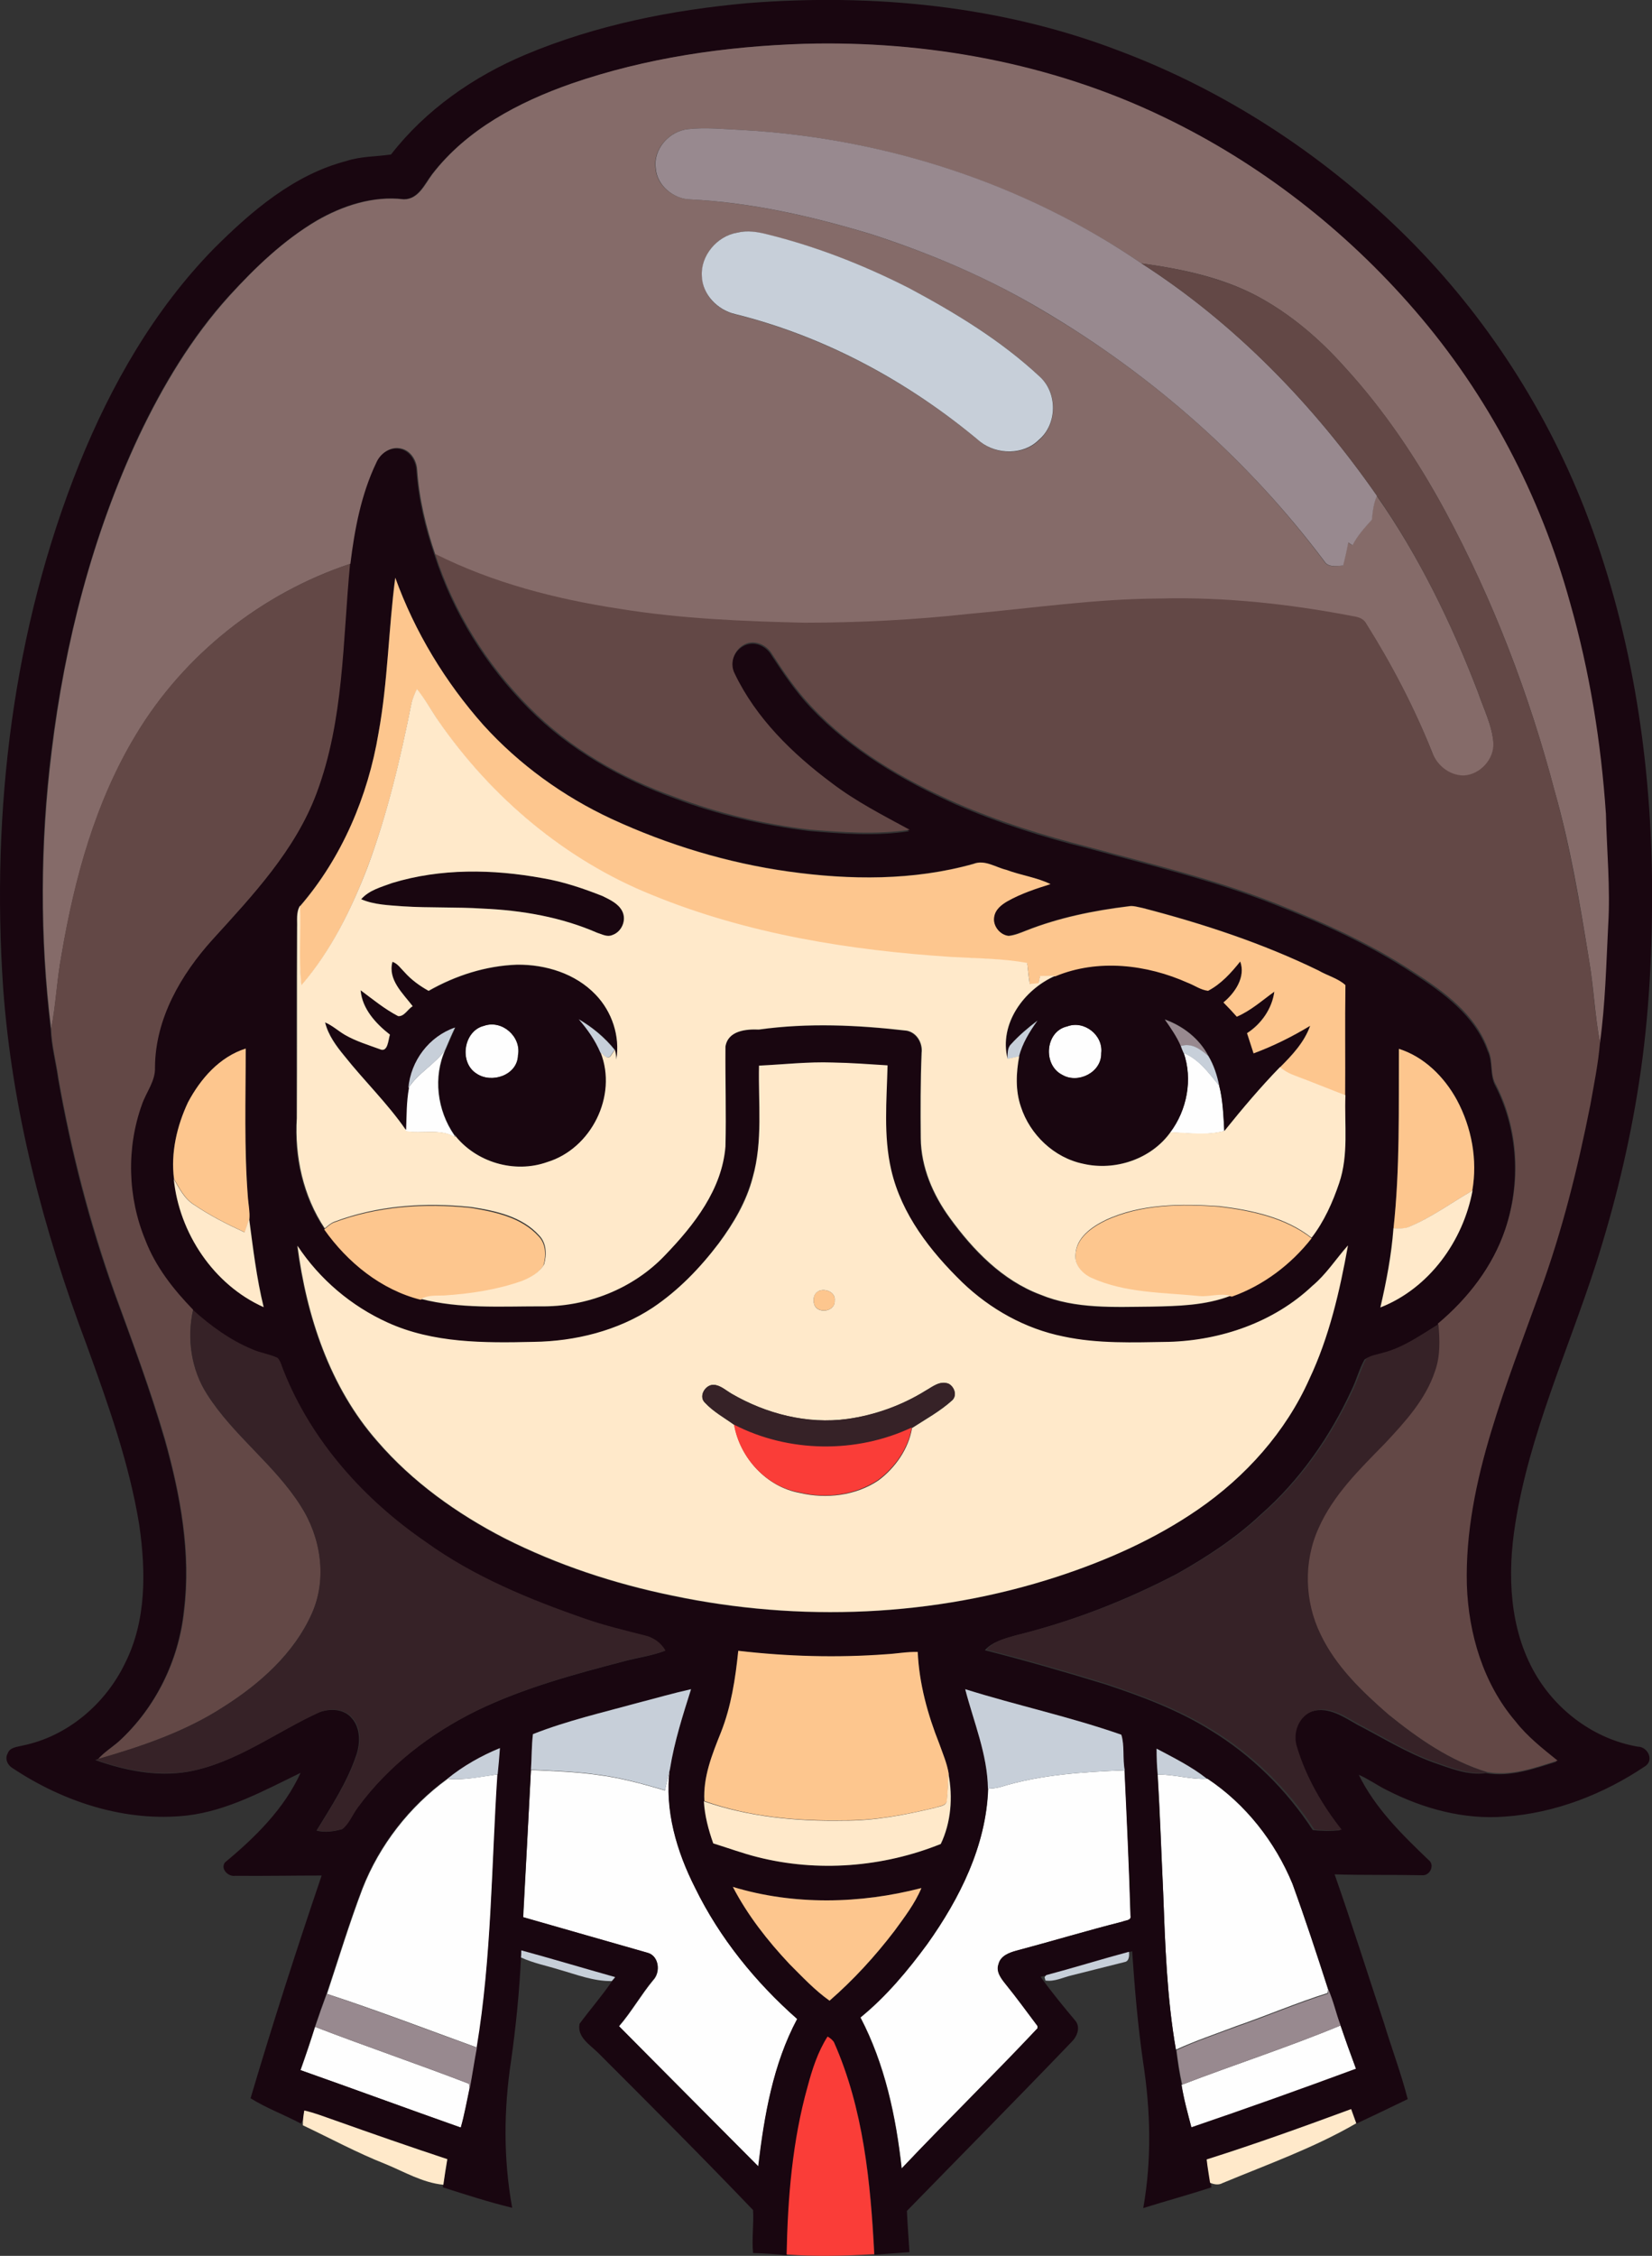 <?xml version="1.0" encoding="iso-8859-1"?>
<!-- Generator: Adobe Illustrator 19.2.0, SVG Export Plug-In . SVG Version: 6.00 Build 0)  -->
<svg version="1.1" id="Layer_1" xmlns="http://www.w3.org/2000/svg" xmlns:xlink="http://www.w3.org/1999/xlink" x="0px" y="0px"
	 viewBox="0 0 580.9 793" enable-background="new 0 0 580.9 793" xml:space="preserve">
<rect x="0" y="0" width="580.9" height="793" fill="#333333" stroke="none"/>
<path fill="#FEFEFE" d="M170.2,360.6c6.4-2.3,13.2,3.9,11.9,10.4c-0.2,7-9.2,10-14.6,6.4C161.4,373.5,163,362.4,170.2,360.6z"/>
<path fill="#FEFEFE" d="M375.3,360.8c5.9-2.3,12.7,3,12,9.4c0.1,6.8-8.2,11-13.8,7.6C366.6,374.3,367.5,362.5,375.3,360.8z"/>
<path fill="#FEFEFE" d="M143.6,382.5c3.4-5.4,9.5-8.4,13-13.6c-4.4,9.7-2.9,21.4,3.1,30.1l0.3,0.8c-5.3-3.2-11.6-1.1-17.4-2.1l0-0.4
	C142.8,392.3,142.7,387.3,143.6,382.5z"/>
<path fill="#FEFEFE" d="M416.2,370.1c5.4,2.2,8.9,7.1,12.5,11.5c1.4,5.2,1.5,10.6,1.8,16c-6.2,1.7-12.7,0.7-19,0.5
	C417.4,390.3,419.4,379.5,416.2,370.1z"/>
<path fill="#FEFEFE" d="M186.7,622.2c7.7,0.4,15.5,0.6,23.2,1.7c8.1,1,16.1,3.2,23.9,5.5c0.5-2.5,1.2-5,1.8-7.5
	c-1.9,14.5,2.4,28.9,8.9,41.8c8.6,17.6,21.2,33.2,35.9,46.1c-8.6,15.9-11.6,34.1-13.7,51.8c-16.3-16.4-32.7-32.9-49-49.3
	c4.4-5.1,7.7-11,12-16.2c2.7-2.8,2.1-8.5-2-9.6c-14.5-4.2-29.1-8.3-43.7-12.5C184.9,656.7,185.8,639.4,186.7,622.2z"/>
<path fill="#FEFEFE" d="M351.7,628.2c14.2-4.4,29.1-5.3,43.8-5.9c0.8,17,1.6,34,2.1,51.1c0.4,1.7-1.8,1.6-2.8,2.1
	c-12.5,3.1-24.9,6.9-37.3,10.2c-2.6,0.7-5.6,1.8-6.3,4.7c-1,2.7,0.9,5.1,2.5,7.1c3.9,4.8,7.5,9.8,11.2,14.7l0,0.8
	c-15.7,16.7-32.1,32.7-47.8,49.3c-2-18.2-5.9-36.7-14.5-53.1c9-7.3,16.6-16.4,23.5-25.8c11.4-16,20.7-34.6,21.4-54.6
	C348.8,628.7,350.3,628.6,351.7,628.2z"/>
<path fill="#FEFEFE" d="M157.3,625.3c5.9,0.6,11.9-0.8,17.8-1.6c-2.2,32.1-2.1,64.3-7.3,96.1c-17.6-6.4-35.1-13.1-52.8-18.9
	c4.1-12.4,7.9-24.9,12.5-37c6-15.3,16.5-28.8,29.8-38.5L157.3,625.3z"/>
<path fill="#FEFEFE" d="M407.1,623.8c5.8-0.1,11.5,1.8,17.3,1.5l0.2,0c13.4,8.9,23.8,22.2,29.9,37c4.5,12.3,8.5,24.6,12.5,37
	c0,0.3-0.1,1-0.2,1.3c-10.8,3.4-21.3,7.9-32,11.6c-7.1,2.7-14.3,5.1-21.3,8.3c-3.2-18.3-3.8-36.9-4.5-55.5
	C408.4,651.4,407.9,637.6,407.1,623.8z"/>
<path fill="#FEFEFE" d="M415.7,732.8c18.5-7.1,37.4-13.2,55.7-20.8c1.7,5.2,3.6,10.3,5.5,15.4c-19.2,7.1-38.5,13.9-57.9,20.6
	c-1.3-5-2.7-10-3.5-15.1L415.7,732.8z"/>
<path fill="#FEFEFE" d="M105.7,727.7c1.8-5,3.5-10.1,5.1-15.2c17.9,6.9,36.2,13.1,54.1,20c0.1,0.4,0.2,1.2,0.3,1.6
	c-1,4.6-1.8,9.3-3.1,13.8C143.3,741.3,124.5,734.4,105.7,727.7z"/>
<g>
	<g>
		<path fill="#190610" d="M262.9,1.1c44.2-3.5,89.5,0.9,131,16.9c36.6,13.8,70.1,35.6,98.2,62.8c28.3,27.4,50.6,61.1,65,97.8
			c16.2,41.5,23.3,86.1,23.8,130.6c0.2,23.9-0.9,47.9-4.6,71.6c-3.3,21.5-8.5,42.8-15.1,63.5c-9.8,30.4-23.4,59.8-28.4,91.5
			c-2.8,17.6-2.1,36.7,7,52.5c7.6,13.2,21,23.1,36.1,25.7c3.4,0,5.8,4.6,2.7,6.8c-14.7,9.9-31.8,16.6-49.6,17.8
			c-14.3,1.1-28.5-2.8-41.1-9.2c-3.5-1.7-6.6-4-10.1-5.5c5.7,11.7,15.2,21,24.5,29.9c2.4,1.8,0.5,5.7-2.3,5.4
			c-10.2-0.2-20.5,0-30.7-0.3c6.1,17.4,11.6,34.9,17.4,52.4c2.7,8.9,6,17.6,8.3,26.6c-6,2.9-12,5.8-18,8.6c-0.6-1.7-1.2-3.4-1.8-5
			c-16.8,6.2-33.7,12.3-50.8,17.7c0.4,2.7,0.8,5.5,1.3,8.2c0.1,0.4,0.2,1.1,0.3,1.5c-7.9,2.6-16,4.8-24,7.3c3-16.8,2.6-34.1,0-51
			c-1.9-13-3-26.2-3.9-39.3l-0.9,0.3c-9.7,2.6-19.4,5.6-29.1,8.2c-0.5,0.1-1.6,0.4-2.2,0.5c3.8,5.3,8,10.4,12.2,15.4
			c2,2.4,0.6,5.7-1.4,7.6c-19.1,19.9-38.5,39.5-57.8,59.3c0.2,4.8,0.6,9.6,0.9,14.5c-4.1,0.3-8.2,0.6-12.3,0.9
			c-1.3-25.3-3.8-51.2-14.2-74.6c-0.5-0.8-1.3-1.5-2.2-1.9c-3.4,5.4-5.4,11.5-7,17.6c-5.4,19.2-6.9,39.2-7.4,59.1
			c-3.9-0.4-7.9-0.7-11.9-0.8c-0.5-5,0.3-10,0-15.1c-17.9-18.7-36.1-36.9-54.4-55.2c-2.8-2.8-7.6-5.6-6.6-10.3
			c3.7-5,7.8-9.7,11.3-14.8c0.3-0.4,0.9-1.1,1.2-1.4c-11-3.1-22-6.4-33-9.4c0,0.6-0.1,1.9-0.1,2.5c-0.6,12.1-1.8,24.2-3.5,36.2
			c-2.6,17.1-2.7,34.6,0.4,51.6c-8.2-2-16.3-4.6-24.4-7.2l0.1-0.7c0.4-3,1-6,1.4-9c-13.3-4.4-26.5-9.1-39.7-13.7
			c-3.5-1.3-6.9-2.6-10.6-3.4c-0.1,0.8-0.3,2.3-0.4,3.1c-0.2,0.3-0.5,1-0.7,1.3c-5.8-3.1-12.1-5.4-17.7-8.9
			c7.8-26.3,16.2-52.4,25-78.3c-10.1,0-20.3,0.2-30.4,0.1c-2.4,0.4-5.3-2.4-3.6-4.7c10.6-8.8,20.8-18.8,26.6-31.5
			c-12.8,6.2-25.6,13.3-39.9,15c-21.6,2.4-43.4-4.7-61.3-16.6c-1.8-1-2.9-3.3-1.8-5.2c0.7-2.2,3.4-2.3,5.3-2.8
			c15.7-3.2,29.1-14.6,36-29c7.5-14.9,7.3-32.2,5-48.3c-3.5-21.8-11-42.7-18.5-63.4C15.3,432.5,4.2,390.3,1.1,347.2
			c-4.2-62.3,3.4-126,26.8-184.2c11.2-27.7,26.3-54.1,47.2-75.5c13.2-13.2,28.2-26.1,46.7-30.9c5.1-1.7,10.5-1.5,15.7-2.3
			c12.2-15.7,29-27.4,47.3-35.1C209.6,8.8,236.2,3.5,262.9,1.1z M200.9,29.4c-18.5,6.4-36.8,16.1-49,31.8c-2.7,3.5-4.9,8.9-10,8.8
			c-10.7-1.3-21.4,2.2-30.6,7.5C99.6,84.5,89.7,94,80.5,104c-13.2,14.5-23.4,31.6-31.8,49.3c-16.3,34.9-26,72.7-30.7,110.9
			c-4,32.4-4.1,65.2-0.2,97.5c0.2,5.9,1.8,11.7,2.6,17.5c4.5,25.6,11,50.9,19.8,75.4c6.3,17.1,12.6,34.1,17.7,51.6
			c5.5,19.5,9.2,39.9,6.7,60.1c-1.8,17.4-10,34.1-22.9,45.9c-2.4,2.1-5.1,3.8-7.3,6.2c-0.2,0.1-0.7,0.2-0.9,0.3
			c10.4,3.7,21.7,6,32.7,4.1c16.9-3.1,30.8-14,46.1-20.9c3.8-1.4,8.7-1.2,11.4,2.1c3.1,3.5,3,8.7,1.6,12.9
			c-3.2,9.6-8.8,18.1-14,26.6c2.9,0.8,6.2,0.3,9-0.5c2.4-2,3.5-5.1,5.4-7.6c10.8-14.7,25.6-26,41.8-34c16.5-8,34.3-12.8,51.9-17.4
			c4.8-1.3,9.7-1.9,14.4-3.7c-1.6-2.7-4.2-4.6-7.2-5.3c-7.1-1.8-14.2-3.5-21.1-5.9c-19.6-6.9-39.1-14.8-56-27
			c-21.7-14.9-40.1-35.4-49.9-60c-0.7-1.6-1.1-3.4-2.2-4.7c-2.9-1.3-6-1.8-8.9-3c-7.7-3.2-14.7-8.2-20.8-13.8
			c-7-7.1-13.2-15.2-16.8-24.5c-6.2-15-6.7-32.4-1.2-47.6c1.5-4.4,4.8-8.3,4.6-13.1c0.1-17.1,9.1-32.7,20.3-45
			c14.1-15.5,29-31.3,36.5-51.3c9.7-25.8,9.2-53.7,11.8-80.7c1.5-12.1,3.8-24.4,9.1-35.5c1.4-3.2,4.9-5.8,8.5-5.1
			c3.5,0.6,5.7,4.1,5.9,7.5c0.7,10.2,3.1,20.3,6.4,29.9c6.5,20.3,18.1,38.8,33.1,53.9c14.3,14.4,32.4,24.7,51.4,31.6
			c15.1,5.7,31,9.4,47.1,11.4c11.7,1,23.6,1.9,35.3,0.1c-9.4-5.1-19-10-27.5-16.5c-13.7-10.2-26.4-22.7-34-38.3
			c-2.2-4.1,0.1-9.4,4.4-10.8c3.4-1.1,7,0.8,8.7,3.8c4.2,6.4,8.5,12.8,13.8,18.4c14.2,15,32.3,25.6,51,34
			c15,6.5,30.6,11.5,46.4,15.4c22,6,44.3,11.3,65.5,19.7c16.9,6.6,33.6,14.2,48.8,24.2c10.7,6.9,21.9,15,26.3,27.4
			c1.9,3.9,0.6,8.6,2.8,12.4c7.9,15.5,8.8,34.1,3.3,50.5c-4.5,13.2-13.3,24.5-23.8,33.4c-6.3,3.9-12.5,8.3-19.8,10.1
			c-1.9,0.6-4.1,0.8-5.8,2c-1.9,3.4-2.8,7.1-4.5,10.6c-7.6,16.5-18.3,31.9-32,43.9c-8.7,8.2-18.8,14.8-29.2,20.7
			c-18.1,9.5-37.4,17-57.3,21.9c-3.8,1.1-7.8,2.1-10.5,5.1c14.2,3.6,28.4,7.7,42.4,12c12.7,4.2,25.5,9,36.9,16.1
			c14.5,8.8,26.8,21,36,35.1c3.2,0.4,6.4,0.4,9.6,0.1c-6.8-8.7-12.5-18.5-15.7-29c-1.7-5,0.6-11.1,5.8-12.8c5.8-1.8,11.2,2,16,4.7
			c8.9,4.6,17.4,9.9,26.8,13.3c5.9,2,12,4.6,18.4,3.7c8.5,1.5,16.8-1.5,24.8-4c-5.3-4.2-10.7-8.4-14.8-13.8
			c-11.3-13.3-16.5-30.8-17.1-47.9c-0.6-18.4,3.3-36.6,8.6-54.1c5-16.6,11.3-32.7,17.1-49c7.8-21.3,13.3-43.4,17.7-65.6
			c1.3-7.3,2.8-14.5,3.4-21.9c1.9-13.7,2.2-27.6,2.9-41.4c0.8-13.1-0.5-26.1-0.8-39.1c-1.7-25-5.7-50-12.6-74.2
			c-10.5-37.6-29-73.1-54.5-102.7c-24.5-28.5-54.8-52-88.7-68.2C369.8,22.3,326,14.3,282.8,15.4C255,16.3,227.2,20.4,200.9,29.4z
			 M133.1,257.7c-3.7,22.2-12.9,43.9-27.8,60.9c-1.3,2.3-0.9,5-1,7.6c-0.2,22.4-0.1,44.7-0.1,67c-0.9,13.6,2.2,27.5,9.8,38.8
			c8.2,11.6,20,21.2,33.9,24.7c13.6,3.5,27.9,2.6,41.8,2.6c16.4,0.3,32.9-6.1,44.1-18.1c10-10.6,19.9-23.1,21.1-38.1
			c0.4-11.7-0.1-23.4,0-35.1c0.9-5.6,7.2-6.2,11.8-6c17.3-2.4,34.8-1.6,52,0.4c3.5,0.7,5.6,4.3,5.2,7.8c-0.4,10-0.4,20-0.3,30
			c0.1,10.2,4.3,19.9,10.2,28c8.2,11.4,18.5,22,31.9,27c12.3,5.1,25.9,4.4,39,4.2c9.3-0.1,19-0.4,27.8-3.8c0.1,0,0.4,0.1,0.5,0.1
			c11.1-3.8,20.9-11.2,28-20.5c4.4-5.7,7.4-12.4,9.7-19.2c3.4-10,1.8-20.6,2.2-30.9c0.1-13-0.1-25.9,0.1-38.9
			c-2.6-2.3-6.4-3.3-9.4-5.1c-19.8-9.6-40.7-16.5-61.9-22c-1.6-0.3-3.2-0.9-4.9-0.6c-12.3,1.5-24.6,4-36.2,8.6
			c-1.9,0.7-3.9,1.5-6,1.8c-3.1-0.3-5.7-3.6-5.1-6.7c0.3-2.5,2.6-4.2,4.7-5.5c4.7-2.6,9.9-4.3,15.1-6c-4.9-2.3-10.4-3-15.5-5
			c-3.8-0.9-7.6-3.6-11.6-2.1c-21,6-43.4,5.7-64.9,2.7c-21.5-3-42.6-9.4-62.3-18.5c-17-7.9-32.5-19.1-45.1-33
			c-13.4-15.2-24.1-32.8-31-51.8C136.6,221.3,136.4,239.7,133.1,257.7z M66.1,387.5c-3.9,8.3-6.1,17.7-5,26.9
			c1.8,19.1,14.1,37.3,31.7,45.1c-2.5-10.2-3.8-20.6-5.1-31c0.2-2.4-0.3-4.8-0.5-7.2c-1.4-17.5-0.8-35.1-0.8-52.7
			C77.2,371.6,70.5,379.3,66.1,387.5z M491.9,368.7c-0.1,21,0.4,42.2-1.9,63.1h-0.1c-0.7,9.4-2.4,18.6-4.6,27.8
			c17.1-6.7,29.1-23.3,32.4-41.1c1.9-10.8-0.2-22.2-5.4-31.9C507.9,378.6,500.8,371.5,491.9,368.7z M266.9,374.6
			c-0.3,13.1,1.4,26.6-2.4,39.4c-2.3,8.4-6.8,16.1-11.9,23.1c-6.5,8.7-14.2,16.6-23.3,22.7c-12.4,8.1-27.2,11.8-41.9,12
			c-17.3,0.4-35.3,0.5-51.3-6.8c-12.8-5.8-24-15.2-31.7-27c3.2,24.7,11.4,49.7,28.1,68.7c12.4,14.3,28,25.4,44.7,34.1
			c18.7,9.4,38.7,16,59.1,20.2c44.7,9.4,91.9,7.5,135.4-6.7c17.4-5.7,34.3-13.2,49.4-23.6c16.7-11.6,30.8-27.2,39.1-45.8
			c7-14.9,10.6-31,13.6-47c-4.2,4.7-7.5,10.2-12.5,14.2c-13.6,12.8-32.2,19.2-50.6,19.7c-12.3,0.3-24.8,0.7-37-1.9
			c-13.4-2.7-25.7-9.6-35.5-19c-11.3-10.9-21.5-23.9-25-39.5c-2.8-12.1-1.6-24.6-1.3-36.8c-6.4-0.4-12.8-0.8-19.3-1
			C284.1,373.2,275.5,374.2,266.9,374.6z M259.6,580.3c-1,9.8-2.5,19.6-6.2,28.8c-3,7.7-6.2,15.7-5.8,24.1c0.3,5.1,1.6,10,3.3,14.8
			c5.2,1.6,10.2,3.5,15.5,4.8c21.2,5.4,44.3,3.5,64.5-4.6c3.5-7.6,4.3-16.4,2.7-24.6c-0.6-3.6-2.1-7-3.3-10.5
			c-4.1-10.3-7.1-21.2-7.6-32.3c-3.7-0.2-7.3,0.5-11,0.8C294.3,582.8,276.9,582.4,259.6,580.3z M224.3,598.6
			c-12.4,3.4-25,6.3-36.9,11c-0.5,4.1-0.4,8.3-0.7,12.5c-0.9,17.3-1.8,34.5-2.8,51.8c14.5,4.2,29.1,8.3,43.7,12.5
			c4.1,1,4.7,6.8,2,9.6c-4.3,5.2-7.6,11.1-12,16.2c16.3,16.5,32.7,32.9,49,49.3c2.1-17.7,5.2-35.9,13.7-51.8
			c-14.7-13-27.3-28.5-35.9-46.1c-6.5-12.8-10.8-27.3-8.9-41.8c1.6-9.6,4.6-18.8,7.4-28C236.7,595.2,230.5,597,224.3,598.6z
			 M339.4,593.8c3,11.6,7.8,22.8,8,35c-0.6,20-10,38.6-21.4,54.6c-6.9,9.4-14.5,18.4-23.5,25.8C311,725.5,315,744,317,762.3
			c15.7-16.6,32.1-32.6,47.8-49.3l0-0.8c-3.7-4.9-7.3-9.9-11.2-14.7c-1.6-2-3.5-4.4-2.5-7.1c0.7-2.9,3.8-4,6.3-4.7
			c12.5-3.3,24.8-7,37.3-10.2c1-0.5,3.2-0.3,2.8-2.1c-0.5-17-1.3-34.1-2.1-51.1c-0.8-4.1,0.1-8.7-1.2-12.5
			C376.3,603.5,357.6,599.5,339.4,593.8z M157.3,625.3l-0.2,0c-13.3,9.7-23.8,23.2-29.8,38.5c-4.6,12.2-8.4,24.7-12.5,37
			c-1.4,3.9-2.8,7.8-4.1,11.7c-1.6,5.1-3.3,10.1-5.1,15.2c18.8,6.6,37.5,13.5,56.4,20.2c1.3-4.5,2.1-9.2,3.1-13.8
			c0.9-4.7,1.6-9.5,2.5-14.3c5.3-31.8,5.2-64.1,7.3-96.1c0.3-3.1,0.6-6.1,0.8-9.2C169.2,617.2,162.9,620.8,157.3,625.3z
			 M406.7,614.7c0,3,0,6.1,0.3,9.1c0.9,13.8,1.3,27.5,2,41.3c0.7,18.5,1.3,37.2,4.5,55.5c0.6,4.1,1.1,8.1,2,12.1l-0.1,0
			c0.8,5.1,2.2,10.1,3.5,15.1c19.4-6.6,38.7-13.5,57.9-20.6c-1.9-5.1-3.7-10.2-5.5-15.4c-1.6-4.2-2.5-8.5-4.3-12.6
			c-4-12.4-8.1-24.8-12.5-37c-6.1-14.8-16.5-28.1-29.9-37l-0.2,0C419,621,412.8,617.9,406.7,614.7z M257.7,663.3
			c5.2,10,12.2,18.9,19.9,27.1c4.5,4.5,8.8,9.3,14.1,12.9c8.4-7.4,16-15.6,22.8-24.5c3.5-4.8,7.2-9.6,9.5-15.1
			C302.4,669.3,279.1,669.8,257.7,663.3z"/>
	</g>
	<path fill="#190610" d="M137.9,310.4c17.1-5.3,35.5-4.9,52.9-1.7c7.3,1.3,14.3,3.6,21.1,6.3c2.6,1.2,5.6,2.5,6.9,5.3
		c1.6,3.1-0.2,7.2-3.5,8.4c-1.8,0.8-3.6-0.2-5.3-0.8c-12.7-5.5-26.5-7.9-40.2-8.5c-9.4-0.7-18.8-0.2-28.1-0.8
		c-5-0.4-10.1-0.5-14.7-2.5C129.7,312.9,134.1,311.9,137.9,310.4z"/>
	<g>
		<path fill="#190610" d="M138,338.1c1.9,0.6,2.9,2.4,4.3,3.7c2.4,2.7,5.3,4.9,8.5,6.6c9.5-5.4,20.1-8.9,31.1-9.2
			c10-0.1,20.5,3.1,27.6,10.5c5.8,5.9,8.7,14.7,7.3,22.9c0-1.2-0.2-2.4-0.5-3.5c-3.4-4.4-7.8-7.9-12.6-10.7
			c3.1,3.5,5.8,7.4,7.6,11.7c6,15.2-3.3,33.8-18.8,38.5c-11.5,4-25.1,0-32.6-9.6c-6.1-8.7-7.5-20.4-3.1-30.1
			c1.1-2.6,2.2-5.1,3.4-7.7c-9.1,3.2-15.6,11.7-16.4,21.3c-0.9,4.9-0.8,9.8-1,14.7c-6.5-9.3-14.6-17.1-21.6-26
			c-2.8-3.5-5.7-7.3-6.8-11.8c2.6,1,4.6,3,7,4.4c3.8,2.2,8.1,3.5,12.2,5c2.9,1.4,3-3.3,3.6-5.1c-4.9-3.8-9.8-9.1-10.3-15.6
			c4.3,3.1,8.4,6.6,13.2,9.1c2.2,0.2,3.4-2.4,5.1-3.5C141.6,349.2,136.2,344.3,138,338.1z M170.2,360.6c-7.3,1.7-8.9,12.9-2.6,16.8
			c5.3,3.6,14.3,0.6,14.6-6.4C183.4,364.5,176.6,358.4,170.2,360.6z"/>
	</g>
	<g>
		<path fill="#190610" d="M424.8,348.2c4.6-2.4,8.1-6.3,11.3-10.3c2,5.5-1.8,11.1-5.9,14.4c1.6,1.7,3.1,3.3,4.7,5
			c5-2.1,8.9-5.7,13.2-8.8c-0.8,6-4.6,11.3-9.6,14.6c0.8,2.3,1.5,4.7,2.3,7.1c7-2.5,13.6-5.9,19.9-9.7c-2.1,5.8-6.4,10.4-10.7,14.7
			c-6.9,7.1-13.3,14.6-19.5,22.4c-0.3-5.4-0.5-10.8-1.8-16c-0.8-3.6-1.9-7.3-3.8-10.5c-3.2-6.1-8.9-10.5-15.3-12.8
			c2,3,4.1,6,5.6,9.3c0.2,0.6,0.7,1.8,1,2.4c3.3,9.4,1.2,20.1-4.7,28c-6.8,9.4-19.5,13.7-30.7,11.1c-10.2-2.1-18.7-10.2-21.9-20
			c-1.9-5.7-1.6-11.9-0.6-17.8c1.2-4.6,3.7-8.8,6.5-12.6c-3.3,2.5-6.5,5.2-9.3,8.3c-1.4,1.4-1.1,3.5-1.2,5.3
			c-3.1-12.3,5.8-24.4,16.8-29.2c14.9-6.2,32.1-4.3,46.6,2.3C420,346.4,422.2,347.9,424.8,348.2z M375.3,360.8
			c-7.8,1.7-8.7,13.5-1.9,17c5.6,3.3,14-0.8,13.8-7.6C388,363.9,381.2,358.6,375.3,360.8z"/>
	</g>
</g>
<g>
	<g>
		<path fill="#856B69" d="M200.9,29.4c26.3-9.1,54.1-13.1,81.9-14c43.2-1.2,87,6.8,126.1,25.6c33.9,16.2,64.2,39.8,88.7,68.2
			c25.6,29.6,44.1,65,54.5,102.7c6.9,24.2,10.9,49.1,12.6,74.2c0.3,13,1.6,26.1,0.8,39.1c-0.7,13.8-1,27.7-2.9,41.4
			c-1.8-9.8-2.2-19.7-3.9-29.5c-3.2-19.8-6.5-39.6-12-58.9c-9-34.2-21.7-67.4-38.5-98.5c-9.8-18.1-21.4-35.4-35.3-50.6
			c-8.9-10-19.2-18.8-31-25.1c-12.5-6.6-26.6-9.5-40.5-11.4C360,64.5,310.8,48.5,260.9,45.7c-6.3-0.3-12.7-1-19.1-0.3
			c-6.5,0.7-12.3,7.1-11.3,13.8c0.4,6,6.3,10.7,12.1,10.9c21.7,1.1,43.1,6,63.9,12.3c20.9,6.8,41.3,15.4,60.2,26.8
			c38.3,22.5,72.3,52.5,98.9,88.1c1.4,2.4,4.3,1.6,6.6,1.5c0.7-2.7,1.3-5.4,1.8-8.1c0.5,0.3,1,0.7,1.5,1c1.7-3.4,4.3-6.2,6.8-9
			c0.3-2.8,0.6-5.7,1.8-8.4c14.9,21.3,26.3,44.8,35.6,69c2,5.9,5,11.7,5.5,18c0.4,5.9-4.6,11.3-10.4,11.6c-5.1,0-9.6-3.7-11.2-8.4
			c-6.3-15.7-14.1-30.7-23.1-45c-0.9-1.8-2.8-2.2-4.6-2.6c-22.4-4.3-45.3-6.8-68.1-6.2c-22.4,0.1-44.7,3.3-67,5.4
			c-19.3,2-38.6,3.1-57.9,3.1c-21.7-0.5-43.5-1.4-65-4.9c-22.3-3.5-44.5-9.2-64.8-19.3c-3.3-9.7-5.7-19.7-6.4-29.9
			c-0.2-3.4-2.4-6.9-5.9-7.5c-3.6-0.7-7.1,1.8-8.5,5.1c-5.3,11.1-7.6,23.3-9.1,35.5c-31.1,10.3-58.4,31.9-75.3,60
			c-14.3,23.6-21.7,50.7-26.3,77.7c-1.6,8.5-1.9,17.2-3.6,25.8c-4-32.4-3.8-65.2,0.2-97.5c4.6-38.2,14.3-76,30.7-110.9
			c8.4-17.7,18.6-34.7,31.8-49.3c9.1-10,19-19.5,30.7-26.4c9.2-5.3,19.9-8.8,30.6-7.5c5.2,0,7.4-5.3,10-8.8
			C164.1,45.5,182.4,35.9,200.9,29.4z M259.2,81.8c-7.1,1.2-12.9,8.1-12.3,15.4c0.1,6.5,5.5,11.9,11.7,13.3
			c31.7,7.9,61.2,23.9,86.2,44.9c5.9,4.6,15.2,4.7,20.6-0.7c6.4-5.6,6.6-16.5,0.3-22.2c-13.5-12.7-29.5-22.4-45.9-31.1
			c-15.8-8.1-32.5-14.6-49.8-18.9C266.5,81.6,262.8,80.9,259.2,81.8z"/>
	</g>
</g>
<g>
	<path fill="#98898F" d="M230.6,59.2c-1-6.7,4.7-13.1,11.3-13.8c6.3-0.7,12.7,0,19.1,0.3c49.9,2.8,99.1,18.7,140.4,46.9
		c32.9,21.1,60.5,49.7,82.8,81.7c-1.2,2.6-1.5,5.5-1.8,8.4c-2.5,2.8-5.1,5.6-6.8,9c-0.5-0.3-1-0.7-1.5-1c-0.5,2.7-1.1,5.4-1.8,8.1
		c-2.3,0.1-5.2,0.8-6.6-1.5c-26.7-35.6-60.6-65.5-98.9-88.1c-18.9-11.3-39.3-20-60.2-26.8c-20.8-6.3-42.1-11.2-63.9-12.3
		C236.9,70,231,65.2,230.6,59.2z"/>
	<path fill="#98898F" d="M415.2,367.7c-1.4-3.3-3.5-6.3-5.6-9.3c6.4,2.3,12.1,6.7,15.3,12.8C422.1,368.9,419,366.6,415.2,367.7z"/>
	<path fill="#98898F" d="M467.1,699.4c1.8,4,2.7,8.4,4.3,12.6c-18.3,7.6-37.2,13.7-55.7,20.8c-0.9-4-1.5-8.1-2-12.1
		c6.9-3.2,14.1-5.6,21.3-8.3c10.7-3.7,21.2-8.2,32-11.6C467,700.4,467,699.7,467.1,699.4z"/>
	<path fill="#98898F" d="M114.9,700.9c17.8,5.9,35.2,12.6,52.8,18.9c-0.9,4.7-1.6,9.5-2.5,14.3c-0.1-0.4-0.2-1.2-0.3-1.6
		c-17.9-6.9-36.2-13.1-54.1-20C112.1,708.6,113.5,704.7,114.9,700.9z"/>
</g>
<g>
	<path fill="#C7CFD9" d="M259.2,81.8c3.6-0.9,7.2-0.3,10.7,0.6c17.3,4.3,33.9,10.8,49.8,18.9c16.3,8.7,32.3,18.4,45.9,31.1
		c6.3,5.7,6.2,16.7-0.3,22.2c-5.4,5.4-14.7,5.3-20.6,0.7c-25-21-54.4-37-86.2-44.9c-6.1-1.4-11.5-6.8-11.7-13.3
		C246.3,89.9,252.1,83,259.2,81.8z"/>
	<path fill="#C7CFD9" d="M203.5,358.3c4.8,2.8,9.1,6.4,12.6,10.7c-0.4,0.6-1.2,1.8-1.6,2.4c-1.3,1-2.5-0.7-3.4-1.4
		C209.3,365.7,206.6,361.9,203.5,358.3z"/>
	<path fill="#C7CFD9" d="M355.5,367.1c2.8-3.1,6-5.8,9.3-8.3c-2.8,3.9-5.3,8-6.5,12.6c-1.4,0.3-2.7,0.6-4.1,0.9
		C354.4,370.5,354.1,368.5,355.5,367.1z"/>
	<path fill="#C7CFD9" d="M160,361.2c-1.2,2.5-2.3,5.1-3.4,7.7c-3.5,5.3-9.6,8.2-13,13.6C144.4,372.9,150.9,364.3,160,361.2z"/>
	<path fill="#C7CFD9" d="M415.2,367.7c3.8-1.2,6.9,1.1,9.7,3.5c1.9,3.2,3.1,6.8,3.8,10.5c-3.6-4.4-7.1-9.3-12.5-11.5
		C415.9,369.5,415.4,368.3,415.2,367.7z"/>
	<path fill="#C7CFD9" d="M224.3,598.6c6.2-1.6,12.4-3.4,18.7-4.8c-2.9,9.2-5.9,18.5-7.4,28c-0.6,2.5-1.2,5-1.8,7.5
		c-7.9-2.3-15.8-4.5-23.9-5.5c-7.7-1.1-15.4-1.3-23.2-1.7c0.3-4.2,0.2-8.4,0.7-12.5C199.3,604.9,211.9,602,224.3,598.6z"/>
	<path fill="#C7CFD9" d="M339.4,593.8c18.2,5.7,36.9,9.7,54.9,16c1.2,3.8,0.4,8.4,1.2,12.5c-14.7,0.6-29.6,1.5-43.8,5.9
		c-1.4,0.4-2.8,0.5-4.3,0.6C347.2,616.6,342.4,605.4,339.4,593.8z"/>
	<path fill="#C7CFD9" d="M157.3,625.3c5.5-4.5,11.9-8.1,18.5-10.8c-0.2,3.1-0.5,6.1-0.8,9.2C169.2,624.6,163.2,625.9,157.3,625.3z"
		/>
	<path fill="#C7CFD9" d="M406.7,614.7c6,3.2,12.3,6.3,17.7,10.6c-5.8,0.3-11.5-1.6-17.3-1.5C406.8,620.8,406.7,617.7,406.7,614.7z"
		/>
	<path fill="#C7CFD9" d="M183.3,685.6c11,3,22,6.3,33,9.4c-0.3,0.4-0.9,1.1-1.2,1.4c-6.4,0.1-12.4-2.3-18.4-4
		c-4.5-1.4-9.2-2.3-13.5-4.3C183.3,687.5,183.3,686.3,183.3,685.6z"/>
	<path fill="#C7CFD9" d="M367.9,694.3c9.8-2.6,19.4-5.6,29.1-8.2c0.1,1.3,0.1,3.3-1.5,3.6c-6.2,1.6-12.5,3.1-18.7,4.7
		c-3,0.7-6,2.3-9.2,1.8l-0.3-1.2L367.9,694.3z"/>
</g>
<g>
	<path fill="#634846" d="M401.4,92.6c13.9,1.9,28,4.9,40.5,11.4c11.8,6.3,22.1,15.1,31,25.1c14,15.2,25.5,32.5,35.3,50.6
		c16.8,31.1,29.5,64.4,38.5,98.5c5.4,19.3,8.7,39.2,12,58.9c1.6,9.8,2.1,19.8,3.9,29.5c-0.6,7.3-2.1,14.6-3.4,21.9
		c-4.4,22.2-9.9,44.3-17.7,65.6c-5.9,16.3-12.1,32.4-17.1,49c-5.3,17.5-9.1,35.7-8.6,54.1c0.6,17.2,5.8,34.7,17.1,47.9
		c4.2,5.4,9.6,9.6,14.8,13.8c-8,2.5-16.3,5.6-24.8,4c-13-3.9-24.3-11.8-34.8-20.3c-9.3-8.1-18.5-16.9-23.9-28.2
		c-5.6-11.6-6.1-25.7-0.7-37.5c5.1-11.7,14.5-20.7,23.3-29.7c7.1-7.5,14.4-15.4,17.6-25.4c1.9-5.3,1.7-11,1.2-16.5
		c10.6-8.9,19.4-20.2,23.8-33.4c5.5-16.4,4.6-35-3.3-50.5c-2.3-3.8-0.9-8.4-2.8-12.4c-4.4-12.5-15.7-20.6-26.3-27.4
		c-15.2-10-31.9-17.5-48.8-24.2c-21.3-8.4-43.5-13.7-65.5-19.7c-15.8-4-31.4-8.9-46.4-15.4c-18.7-8.3-36.9-18.9-51-34
		c-5.3-5.6-9.6-11.9-13.8-18.4c-1.7-2.9-5.3-4.8-8.7-3.8c-4.3,1.4-6.6,6.7-4.4,10.8c7.5,15.6,20.2,28,34,38.3
		c8.5,6.5,18.1,11.4,27.5,16.5c-11.7,1.7-23.6,0.9-35.3-0.1c-16.1-1.9-31.9-5.7-47.1-11.4c-19.1-6.8-37.1-17.1-51.4-31.6
		c-15-15.1-26.6-33.7-33.1-53.9c20.3,10.2,42.5,15.9,64.8,19.3c21.5,3.5,43.3,4.4,65,4.9c19.3,0,38.7-1,57.9-3.1
		c22.3-2,44.5-5.3,67-5.4c22.9-0.6,45.7,1.9,68.1,6.2c1.8,0.3,3.7,0.8,4.6,2.6c9,14.3,16.8,29.3,23.1,45c1.6,4.7,6.1,8.4,11.2,8.4
		c5.8-0.3,10.8-5.8,10.4-11.6c-0.5-6.3-3.5-12.1-5.5-18c-9.3-24.2-20.8-47.7-35.6-69C461.9,142.3,434.2,113.7,401.4,92.6z"/>
	<path fill="#634846" d="M47.8,258.2c16.9-28.1,44.2-49.7,75.3-60c-2.6,27-2.1,54.9-11.8,80.7c-7.5,20-22.4,35.8-36.5,51.3
		c-11.2,12.4-20.2,27.9-20.3,45c0.2,4.8-3.1,8.7-4.6,13.1c-5.5,15.3-5,32.6,1.2,47.6c3.6,9.4,9.9,17.4,16.8,24.5
		c-2.3,10-0.7,21,4.9,29.7c9.2,14.5,23.7,24.7,32.9,39.2c7.1,11,9.5,25.6,4,37.8c-6.3,14.1-18.3,24.8-31.1,32.9
		c-13.4,8.7-28.7,13.9-44,18.3c2.1-2.4,4.9-4.1,7.3-6.2c12.9-11.8,21.1-28.5,22.9-45.9c2.5-20.2-1.3-40.7-6.7-60.1
		c-5.1-17.5-11.5-34.5-17.7-51.6c-8.7-24.5-15.3-49.8-19.8-75.4c-0.8-5.8-2.4-11.6-2.6-17.5c1.6-8.5,2-17.3,3.6-25.8
		C26.1,308.9,33.5,281.8,47.8,258.2z"/>
</g>
<g>
	<path fill="#FDC68E" d="M133.1,257.7c3.3-18.1,3.5-36.5,5.9-54.6c6.9,19.1,17.6,36.7,31,51.8c12.6,13.9,28.1,25.1,45.1,33
		c19.7,9.1,40.8,15.5,62.3,18.5c21.5,3,43.8,3.2,64.9-2.7c4-1.6,7.8,1.2,11.6,2.1c5.1,1.9,10.6,2.6,15.5,5c-5.1,1.6-10.3,3.3-15.1,6
		c-2.1,1.2-4.3,2.9-4.7,5.5c-0.6,3.1,2,6.4,5.1,6.7c2.1-0.2,4-1,6-1.8c11.6-4.6,23.9-7.1,36.2-8.6c1.6-0.3,3.3,0.3,4.9,0.6
		c21.2,5.5,42.2,12.4,61.9,22c3.1,1.8,6.8,2.7,9.4,5.1c-0.2,13,0,25.9-0.1,38.9c-5.9-2.2-11.6-4.6-17.5-6.8c-2-0.7-3.9-1.8-5.5-3.1
		c4.3-4.3,8.6-8.8,10.7-14.7c-6.3,3.8-12.9,7.1-19.9,9.7c-0.8-2.4-1.5-4.7-2.3-7.1c5-3.2,8.8-8.6,9.6-14.6
		c-4.3,3.1-8.3,6.7-13.2,8.8c-1.5-1.7-3.1-3.4-4.7-5c4.1-3.4,7.9-9,5.9-14.4c-3.2,4-6.7,7.9-11.3,10.3c-2.6-0.3-4.7-1.9-7.1-2.8
		c-14.5-6.5-31.7-8.5-46.6-2.3c-1.8-0.1-3.6-0.1-5.4,0.1c-0.2,0.8-0.3,1.7-0.5,2.5c-1.1,0.1-2.1,0.2-3.1,0.3c-0.3-2.5-0.6-5-0.9-7.4
		c-8.7-1.6-17.7-1.7-26.5-2.1c-35.9-2.3-72-8.1-105.4-21.8c-30.4-12.2-56.4-34.2-75-61c-2.5-3.8-4.8-7.9-7.7-11.4
		c-0.8,1.6-1.5,3.1-1.9,4.9c-3.9,19.7-8.6,39.4-15.7,58.2c-5.7,14.7-12.8,29.1-23.1,41.1c-1-9.3-0.2-18.6-0.5-27.9
		C120.2,301.6,129.4,279.9,133.1,257.7z"/>
	<path fill="#FDC68E" d="M66.1,387.5c4.4-8.3,11.1-16,20.3-18.9c0,17.6-0.6,35.2,0.8,52.7c0.2,2.4,0.7,4.8,0.5,7.2
		c-0.5,1.6-1.1,3.1-1.6,4.7c-6.1-2.8-12.2-5.9-17.8-9.7c-3.4-2.1-5.2-5.8-7.1-9.1C60,405.3,62.2,395.8,66.1,387.5z"/>
	<path fill="#FDC68E" d="M491.9,368.7c8.9,2.8,16,9.9,20.4,18c5.2,9.7,7.3,21,5.4,31.9c-7.3,4.2-14.2,9.3-22,12.6
		c-1.8,0.9-3.8,0.7-5.7,0.7C492.3,410.8,491.8,389.7,491.9,368.7z"/>
	<path fill="#FDC68E" d="M117.3,429.8c15.3-5.8,32-6.9,48.2-5.2c8.5,1.4,17.8,3.3,23.9,10c2.6,2.7,2.7,6.8,1.7,10.2
		c-1.7,2.9-4.8,4.6-7.8,5.8c-8.8,3.1-18.1,4.5-27.4,5.1c-2.7,0.1-5.6-0.2-8,1.2c-13.9-3.5-25.7-13.1-33.9-24.7
		C115.1,431.3,116.1,430.3,117.3,429.8z"/>
	<path fill="#FDC68E" d="M388.7,429.1c12.4-5.8,26.7-5.9,40.1-4.9c11.3,1.4,23.2,3.9,32.4,11.1c-7.2,9.2-17,16.6-28,20.5
		c-0.1,0-0.4-0.1-0.5-0.1c-3.6-1-7.3,0.4-10.9,0.1c-12.8-1.3-26.2-0.9-38.2-6.5c-3.1-1.4-5.8-4.5-5.4-8.1
		C378.4,435.3,383.8,431.5,388.7,429.1z"/>
	<path fill="#FDC68E" d="M288.2,453.7c2.3-0.8,5.7,0.7,5.3,3.5c0.4,3.7-5.6,4.8-7.1,1.6C285.7,456.9,286.1,454.4,288.2,453.7z"/>
	<path fill="#FDC68E" d="M259.6,580.3c17.3,2,34.7,2.5,52.1,1.2c3.7-0.2,7.3-0.9,11-0.8c0.5,11.1,3.5,22,7.6,32.3
		c1.2,3.4,2.7,6.8,3.3,10.5c-0.2,3.2-0.3,6.4-0.6,9.6c-0.5,1.8-2.6,1.7-4,2.3c-10.5,2.5-21.3,4.6-32.2,4.5
		c-16.5,0.3-33.4-1.2-49.1-6.8c-0.5-8.5,2.7-16.4,5.8-24.1C257.1,599.9,258.6,590.1,259.6,580.3z"/>
	<path fill="#FDC68E" d="M257.7,663.3c21.4,6.5,44.7,6,66.3,0.4c-2.3,5.5-6,10.3-9.5,15.1c-6.8,8.9-14.4,17.2-22.8,24.5
		c-5.2-3.7-9.6-8.4-14.1-12.9C269.9,682.2,262.9,673.3,257.7,663.3z"/>
</g>
<g>
	<g>
		<path fill="#FFE9CA" d="M144.7,247.1c0.4-1.7,1.1-3.3,1.9-4.9c2.9,3.5,5.1,7.6,7.7,11.4c18.6,26.8,44.6,48.8,75,61
			c33.4,13.7,69.6,19.5,105.4,21.8c8.8,0.5,17.8,0.5,26.5,2.1c0.3,2.5,0.5,4.9,0.9,7.4c1-0.1,2.1-0.2,3.1-0.3
			c0.2-0.9,0.3-1.7,0.5-2.5c1.8-0.1,3.6-0.1,5.4-0.1c-11,4.8-19.9,16.9-16.8,29.2c1.4-0.3,2.7-0.6,4.1-0.9c-1.1,5.8-1.4,12,0.6,17.8
			c3.2,9.8,11.7,17.9,21.9,20c11.2,2.6,23.9-1.6,30.7-11.1c6.3,0.2,12.8,1.2,19-0.5c6.2-7.7,12.6-15.3,19.5-22.4
			c1.6,1.4,3.5,2.4,5.5,3.1c5.9,2.2,11.7,4.6,17.5,6.8c-0.4,10.3,1.2,20.9-2.2,30.9c-2.3,6.8-5.3,13.5-9.7,19.2
			c-9.1-7.2-21-9.7-32.4-11.1c-13.5-0.9-27.7-0.9-40.1,4.9c-4.9,2.4-10.3,6.2-10.5,12.1c-0.4,3.6,2.3,6.6,5.4,8.1
			c12,5.5,25.4,5.2,38.2,6.5c3.6,0.3,7.3-1.1,10.9-0.1c-8.8,3.4-18.5,3.6-27.8,3.8c-13.1,0.1-26.7,0.9-39-4.2
			c-13.4-5-23.7-15.7-31.9-27c-5.9-8.1-10.1-17.8-10.2-28c-0.1-10-0.1-20,0.3-30c0.4-3.5-1.7-7.1-5.2-7.8c-17.3-2-34.8-2.8-52-0.4
			c-4.6-0.2-10.9,0.4-11.8,6c-0.1,11.7,0.3,23.4,0,35.1c-1.2,15.1-11,27.6-21.1,38.1c-11.3,12-27.8,18.4-44.1,18.1
			c-13.9,0-28.2,0.9-41.8-2.6c2.4-1.4,5.3-1.1,8-1.2c9.3-0.6,18.6-2,27.4-5.1c3-1.2,6.1-2.9,7.8-5.8c1-3.4,0.9-7.5-1.7-10.2
			c-6-6.7-15.4-8.7-23.9-10c-16.2-1.7-32.9-0.6-48.2,5.2c-1.3,0.5-2.3,1.5-3.3,2.3c-7.6-11.4-10.6-25.3-9.8-38.8
			c0.1-22.3,0-44.7,0.1-67c0.1-2.5-0.4-5.3,1-7.6c0.4,9.3-0.5,18.6,0.5,27.9c10.3-12,17.4-26.4,23.1-41.1
			C136.1,286.5,140.8,266.8,144.7,247.1z M137.9,310.4c-3.8,1.4-8.1,2.5-10.9,5.7c4.6,2,9.8,2.1,14.7,2.5c9.4,0.6,18.8,0.2,28.1,0.8
			c13.8,0.6,27.6,3,40.2,8.5c1.7,0.5,3.5,1.6,5.3,0.8c3.3-1.1,5.1-5.2,3.5-8.4c-1.4-2.7-4.3-4-6.9-5.3c-6.8-2.7-13.9-5.1-21.1-6.3
			C173.3,305.5,155,305.2,137.9,310.4z M138,338.1c-1.7,6.3,3.7,11.1,7.1,15.6c-1.7,1-3,3.7-5.1,3.5c-4.8-2.5-8.9-5.9-13.2-9.1
			c0.5,6.5,5.4,11.8,10.3,15.6c-0.6,1.8-0.7,6.5-3.6,5.1c-4.1-1.5-8.4-2.8-12.2-5c-2.4-1.4-4.4-3.3-7-4.4c1.1,4.5,3.9,8.3,6.8,11.8
			c7,8.8,15.2,16.7,21.6,26l0,0.4c5.8,1,12.1-1,17.4,2.1l-0.3-0.8c7.5,9.7,21.1,13.7,32.6,9.6c15.5-4.7,24.8-23.3,18.8-38.5
			c0.9,0.7,2.2,2.4,3.4,1.4c0.4-0.6,1.2-1.8,1.6-2.4c0.3,1.1,0.5,2.3,0.5,3.5c1.4-8.2-1.5-16.9-7.3-22.9
			c-7.1-7.4-17.5-10.6-27.6-10.5c-11,0.4-21.6,3.8-31.1,9.2c-3.2-1.8-6.1-3.9-8.5-6.6C140.9,340.4,139.8,338.7,138,338.1z"/>
	</g>
	<g>
		<path fill="#FFE9CA" d="M266.9,374.6c8.6-0.4,17.2-1.4,25.9-1.1c6.4,0.1,12.8,0.6,19.3,1c-0.3,12.3-1.5,24.8,1.3,36.8
			c3.6,15.6,13.8,28.6,25,39.5c9.8,9.4,22.1,16.3,35.5,19c12.1,2.6,24.6,2.1,37,1.9c18.4-0.5,37.1-6.9,50.6-19.7
			c4.9-4.1,8.3-9.5,12.5-14.2c-2.9,16.1-6.6,32.2-13.6,47c-8.3,18.6-22.4,34.3-39.1,45.8c-15.1,10.4-32,17.9-49.4,23.6
			c-43.5,14.2-90.7,16.1-135.4,6.7c-20.5-4.2-40.5-10.8-59.1-20.2c-16.7-8.6-32.4-19.8-44.7-34.1c-16.7-19-24.9-44-28.1-68.7
			c7.8,11.8,18.9,21.2,31.7,27c16,7.3,34,7.2,51.3,6.8c14.7-0.2,29.6-3.9,41.9-12c9.1-6.1,16.7-14,23.3-22.7
			c5.2-7,9.7-14.6,11.9-23.1C268.3,401.1,266.6,387.7,266.9,374.6z M288.2,453.7c-2.1,0.8-2.5,3.2-1.8,5.1c1.4,3.2,7.4,2.2,7.1-1.6
			C293.9,454.4,290.5,452.9,288.2,453.7z M325.4,488.9c-8.3,5.2-17.7,8.6-27.4,9.9c-14.1,2-28.6-1.8-40.8-8.9c-2-1.1-3.9-3-6.3-3.1
			c-2.9-0.1-5.4,4-3,6.3c3,3.1,6.9,5.2,10.3,7.8c2,11.5,11.3,21.8,23,23.9c9.3,2.2,19.7,1,27.7-4.4c5.9-4.4,10.6-11.1,11.8-18.4
			c4.8-3.1,9.9-5.9,14.1-9.7c1.8-1.7,0.8-4.7-1.2-5.8C330.5,485.2,327.9,487.5,325.4,488.9z"/>
	</g>
	<path fill="#FFE9CA" d="M61.1,414.4c1.9,3.3,3.7,7,7.1,9.1c5.6,3.8,11.7,6.9,17.8,9.7c0.5-1.5,1.1-3.1,1.6-4.7
		c1.4,10.4,2.6,20.8,5.1,31C75.2,451.7,63,433.5,61.1,414.4z"/>
	<path fill="#FFE9CA" d="M495.8,431.1c7.8-3.3,14.7-8.4,22-12.6c-3.3,17.8-15.3,34.4-32.4,41.1c2.1-9.1,3.9-18.4,4.6-27.8h0.1
		C491.9,431.8,494,432,495.8,431.1z"/>
	<path fill="#FFE9CA" d="M332.9,633.2c0.4-3.2,0.4-6.4,0.6-9.6c1.6,8.2,0.9,17.1-2.7,24.6c-20.3,8.2-43.3,10-64.5,4.6
		c-5.2-1.3-10.3-3.2-15.5-4.8c-1.7-4.8-3-9.7-3.3-14.8c15.7,5.5,32.6,7.1,49.1,6.8c10.9,0.1,21.6-2,32.2-4.5
		C330.3,634.9,332.5,635,332.9,633.2z"/>
	<path fill="#FFE9CA" d="M107,741.9c3.6,0.8,7.1,2.2,10.6,3.4c13.2,4.7,26.4,9.3,39.7,13.7c-0.5,3-1,6-1.4,9
		c-7.3-0.7-13.8-4.6-20.4-7.3c-9.9-3.9-19.3-9-29-13.6c0-0.5,0-1.6,0.1-2.2C106.6,744.3,106.9,742.7,107,741.9z"/>
	<path fill="#FFE9CA" d="M424.3,759.1c17.1-5.4,34-11.5,50.8-17.7c0.6,1.7,1.2,3.3,1.8,5c-14.8,8.6-31.1,14.4-47,21
		c-1.4,0.8-3,0.5-4.4-0.1C425.1,764.6,424.6,761.9,424.3,759.1z"/>
</g>
<g>
	<path fill="#362227" d="M67.9,460.5c6.2,5.6,13.1,10.6,20.8,13.8c2.9,1.3,6.1,1.7,8.9,3c1.2,1.3,1.5,3.1,2.2,4.7
		c9.8,24.6,28.2,45.1,49.9,60c16.9,12.2,36.4,20.2,56,27c6.9,2.4,14,4.1,21.1,5.9c3,0.7,5.7,2.6,7.2,5.3c-4.6,1.8-9.6,2.3-14.4,3.7
		c-17.7,4.6-35.4,9.4-51.9,17.4c-16.3,8-31.1,19.4-41.8,34c-1.9,2.5-3,5.6-5.4,7.6c-2.9,0.8-6.1,1.3-9,0.5c5.2-8.6,10.8-17,14-26.6
		c1.4-4.2,1.6-9.4-1.6-12.9c-2.7-3.3-7.6-3.5-11.4-2.1c-15.3,7-29.2,17.8-46.1,20.9c-11,1.8-22.3-0.4-32.7-4.1
		c0.2-0.1,0.7-0.2,0.9-0.3c15.3-4.4,30.6-9.6,44-18.3c12.8-8.1,24.9-18.8,31.1-32.9c5.4-12.3,3.1-26.8-4-37.8
		c-9.2-14.5-23.7-24.7-32.9-39.2C67.2,481.4,65.7,470.5,67.9,460.5z"/>
	<path fill="#362227" d="M486,475.6c7.3-1.8,13.5-6.2,19.8-10.1c0.5,5.5,0.7,11.2-1.2,16.5c-3.3,10-10.6,17.9-17.6,25.4
		c-8.8,9-18.1,18-23.3,29.7c-5.4,11.8-5,25.9,0.7,37.5c5.4,11.3,14.6,20.1,23.9,28.2c10.5,8.5,21.8,16.3,34.8,20.3
		c-6.3,0.9-12.5-1.6-18.4-3.7c-9.5-3.3-17.9-8.7-26.8-13.3c-4.8-2.7-10.2-6.5-16-4.7c-5.2,1.7-7.5,7.8-5.8,12.8
		c3.2,10.6,8.9,20.4,15.7,29c-3.2,0.3-6.4,0.3-9.6-0.1c-9.2-14.2-21.6-26.3-36-35.1c-11.5-7.1-24.2-11.8-36.9-16.1
		c-14-4.3-28.2-8.4-42.4-12c2.7-3.1,6.7-4,10.5-5.1c19.9-4.9,39.2-12.3,57.3-21.9c10.4-5.9,20.5-12.5,29.2-20.7
		c13.7-12,24.4-27.4,32-43.9c1.7-3.5,2.7-7.2,4.5-10.6C481.9,476.4,484.1,476.2,486,475.6z"/>
	<path fill="#362227" d="M325.4,488.9c2.5-1.4,5.1-3.7,8.2-2.5c2,1.1,3.1,4.1,1.2,5.8c-4.2,3.8-9.3,6.6-14.1,9.7
		c-19.6,9.2-43.3,8.9-62.5-1c-3.5-2.5-7.4-4.6-10.3-7.8c-2.4-2.2,0.1-6.3,3-6.3c2.4,0.1,4.3,1.9,6.3,3.1
		c12.2,7.1,26.7,10.8,40.8,8.9C307.7,497.4,317.1,494,325.4,488.9z"/>
</g>
<g>
	<path fill="#FA3D38" d="M258.1,500.8c19.2,9.9,43,10.2,62.5,1c-1.2,7.3-5.9,14-11.8,18.4c-8,5.4-18.4,6.7-27.7,4.4
		C269.4,522.6,260.1,512.4,258.1,500.8z"/>
	<path fill="#FA3D38" d="M291,715.9c0.9,0.5,1.6,1.1,2.2,1.9c10.4,23.4,12.9,49.3,14.2,74.6c-10.2,0.6-20.5,0.9-30.8,0.1
		c0.4-19.9,2-39.9,7.4-59.1C285.6,727.4,287.6,721.2,291,715.9z"/>
</g>
</svg>
